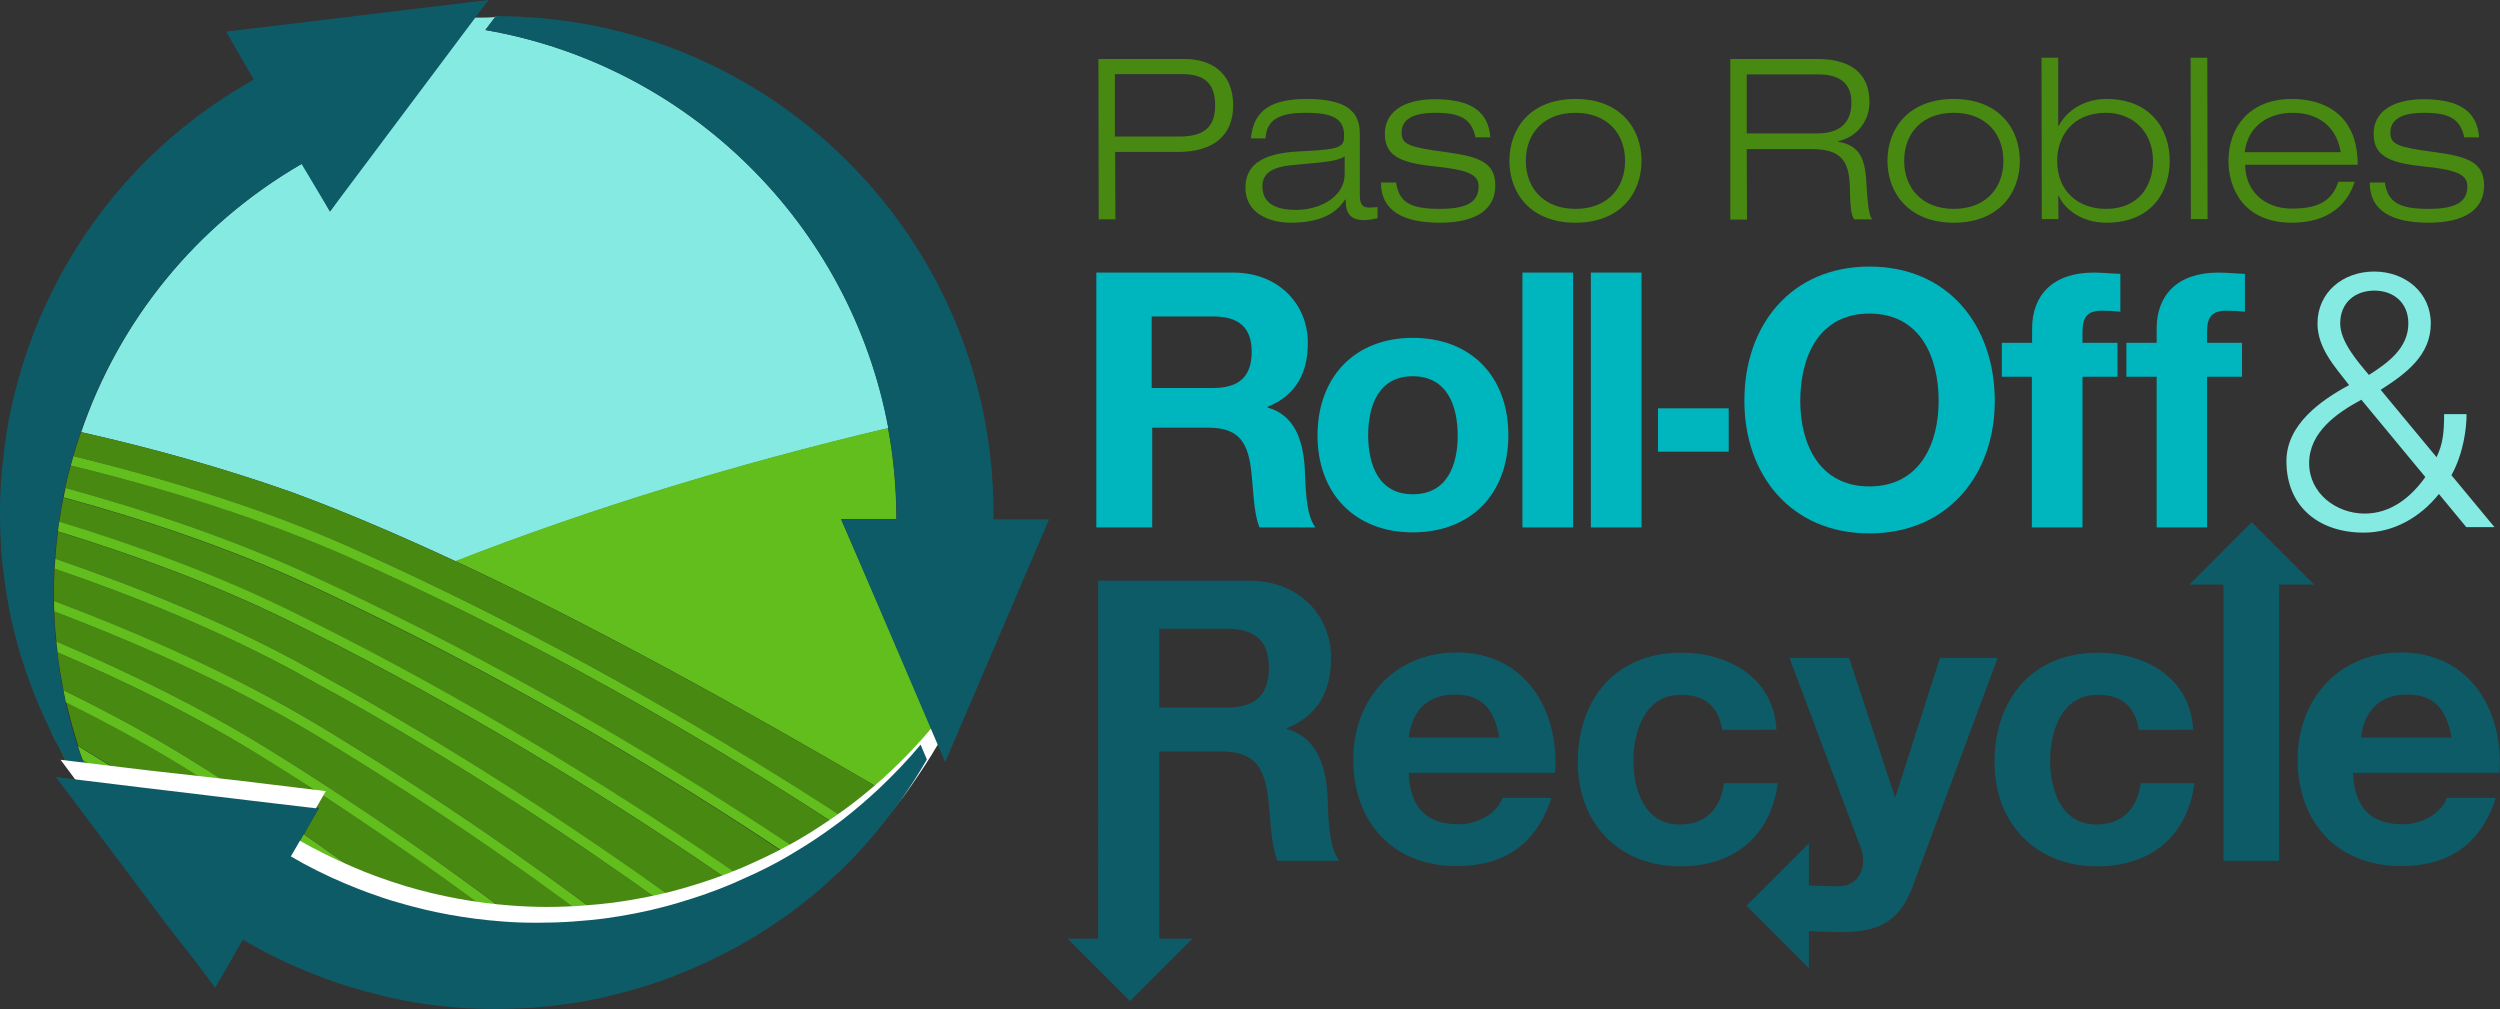 <?xml version="1.0" encoding="utf-8"?>
<!-- Generator: Adobe Illustrator 26.0.1, SVG Export Plug-In . SVG Version: 6.00 Build 0)  -->
<svg version="1.1" xmlns="http://www.w3.org/2000/svg" xmlns:xlink="http://www.w3.org/1999/xlink" x="0px" y="0px"
	 viewBox="0 0 957.5 386.6" style="enable-background:new 0 0 957.5 386.6;" xml:space="preserve">
<rect x="0" y="0" width="957.5" height="386.6" fill="#333333" stroke="none"/>
<style type="text/css">
	.st0{fill:#488912;}
	.st1{fill:#0E5B68;}
	.st2{fill:#84EAE2;}
	.st3{fill:#61BE1C;}
	.st4{fill:#FFFFFF;}
	.st5{fill:#00B6BE;}
</style>
<g id="Layer_1_copy">
</g>
<g id="Layer_3">
	<g>
		<path class="st0" d="M420.7,22.6h33.1c9.4,0,18.5,4.7,18.5,17.7c0,11.7-7.6,17.9-21.3,17.9h-23.9l0.1,25.8h-6.4L420.7,22.6z
			 M427.1,52.3h24.6c10.7,0,13.7-4.8,13.7-12c0-9.2-5.1-11.9-12.5-11.9h-25.9V52.3z"/>
		<path class="st0" d="M479.1,53c0.9-9.4,6-15.1,21.3-15.1c15,0,20.4,4.6,20.4,13.2v23.4c0,3.7,1,5,3.5,5c1.1,0,2.2-0.1,3.3-0.2v4.3
			c-1.3,0.3-3.3,0.7-5.3,0.7c-6.4,0-6.9-4.4-6.9-7.9h-0.2c-2,2.9-6.3,8.9-20.9,8.9c-7.6,0-17.3-3.3-17.3-13.4
			c0-12,12.5-13.6,22.2-14c14-0.7,15.6-1.5,15.6-5.9c0-6.5-4.2-8.8-14.8-8.8c-10,0-14.9,2.6-15.3,9.8H479.1z M515,59.9
			c-2.7,1.8-7.3,2.2-19.8,3.3c-7.5,0.7-11.7,2.8-11.7,8.2c0,7,6,9,12.9,9c8.6,0,18.6-4.6,18.6-13.8V59.9z"/>
		<path class="st0" d="M565.1,52.5c-1.6-7.2-6.1-9.3-15.4-9.3c-6.6,0-12.9,1.5-12.9,7.6c0,4.6,3.1,5.6,16.6,7.4
			c13.6,1.8,19.3,4.2,19.3,12.9c0,8.9-7.1,14.2-21.2,14.2c-14.2,0-22.6-4.6-22.6-15.4h5.8c1.1,7.5,5.3,10.1,16.7,10.1
			c8.8,0,14.9-1.8,14.9-8.5c0-4.4-3.2-6.4-17.1-7.8c-13.9-1.4-18.8-4.6-18.8-12.5c0-7.7,6.3-13.2,19.2-13.2
			c14.4,0,20.5,5.2,21.2,14.6H565.1z"/>
		<path class="st0" d="M603.4,37.9c17.2,0,25.3,11.3,25.3,23.7c0,12.5-8.2,23.7-25.3,23.7c-17.2,0-25.3-11.3-25.3-23.7
			C578.1,49.1,586.2,37.9,603.4,37.9z M603.4,80c12,0,19-7.7,19-18.4c0-10.6-7-18.4-19-18.4c-12,0-19,7.7-19,18.4
			C584.4,72.2,591.4,80,603.4,80z"/>
		<path class="st0" d="M662.7,22.6h33.4c10.4,0,19.9,3.7,19.9,16.6c0,6.5-4.1,13.1-12,14.9v0.2c8.7,1.4,10.5,7,10.9,17
			c0.3,3.9,0.6,11.3,2.2,12.7h-6.9c-1.3-1.3-1.6-5.8-1.7-12.5c-0.3-10.8-4.2-14.4-14.9-14.4H669l0.1,27h-6.4L662.7,22.6z M669,51.1
			h26.9c7,0,13.2-2.6,13.2-11.9c0-8.9-6.8-10.7-12.6-10.7H669V51.1z"/>
		<path class="st0" d="M748.3,37.9c17.2,0,25.3,11.3,25.3,23.7c0,12.5-8.2,23.7-25.3,23.7S722.9,74,722.9,61.6
			C722.9,49.1,731.1,37.9,748.3,37.9z M748.3,80c12,0,19-7.7,19-18.4c0-10.6-7-18.4-19-18.4c-12,0-19,7.7-19,18.4
			C729.3,72.2,736.3,80,748.3,80z"/>
		<path class="st0" d="M781.9,22.1h6.4v26.1h0.2c2.9-5.7,9.7-10.3,18.2-10.3c16.7,0,24.3,11.3,24.3,23.7c0,10.9-6.1,23.7-24.3,23.7
			c-10.7,0-16.7-6.5-18.2-10.3h-0.2l0.1,8.9h-6.4L781.9,22.1z M806.6,80c13,0,18-9.4,18-18.4c0-11.3-7.9-18.4-18-18.4
			c-13,0-18.7,9.2-18.7,18.4C787.9,73.3,796,80,806.6,80z"/>
		<path class="st0" d="M839,22.1h6.4l0.1,61.8h-6.4L839,22.1z"/>
		<path class="st0" d="M901.8,69.7c-2.5,7.9-9.3,15.6-24,15.6c-18.2,0-24.3-12.8-24.3-23.7c0-12.4,7.7-23.7,24.3-23.7
			c11.4,0,25.2,5.1,25.2,25.2h-43.1c0,9.3,6.6,16.8,18,16.8c10.6,0,15.4-3.4,17.7-10.3H901.8z M896.5,58.3
			c-1.8-11-9.9-15.1-18.4-15.1c-8.2,0-17,4.1-18.4,15.1H896.5z"/>
		<path class="st0" d="M943.8,52.5c-1.6-7.2-6.1-9.3-15.4-9.3c-6.6,0-12.9,1.5-12.9,7.6c0,4.6,3.1,5.6,16.6,7.4
			c13.6,1.8,19.3,4.2,19.3,12.9c0,8.9-7.1,14.2-21.2,14.2c-14.2,0-22.6-4.6-22.6-15.4h5.8c1.1,7.5,5.3,10.1,16.7,10.1
			c8.8,0,14.9-1.8,14.9-8.5c0-4.4-3.2-6.4-17.1-7.8c-13.9-1.4-18.8-4.6-18.8-12.5c0-7.7,6.3-13.2,19.2-13.2
			c14.4,0,20.5,5.2,21.2,14.6H943.8z"/>
	</g>
	<polygon class="st1" points="456.7,359.5 408.9,359.5 432.8,383.4 	"/>
	<polygon class="st1" points="692.8,370.8 692.8,323 668.9,346.9 	"/>
	<polygon class="st1" points="838.5,223.9 886.3,223.9 862.4,200 	"/>
	<g>
		<path class="st2" d="M934.1,189.2c-7.1,8.9-17.3,14.8-28.8,14.8c-16.9,0-29.6-9.7-29.6-27.4c0-13.9,13-23.2,24-29.1
			c-5.3-6.9-12.1-14.1-12.1-23.6c0-11.9,9.7-19.9,21.7-19.9c11.9,0,21.7,8,21.7,19.9c0,12.2-9.5,19.2-19.2,25.4l21.4,25.8
			c2.3-4.8,2.9-8.9,2.9-16.5h8.6c0,5.5-1.2,15.1-5.8,23.4l16.5,19.9h-10.8L934.1,189.2z M904.4,153.1c-9.5,5.1-20,12.5-20,24.3
			c0,11.5,10.3,19.3,21.3,19.3c9.9,0,17.7-6.2,23.2-14L904.4,153.1z M896.3,123.9c0,6.9,6.6,14.5,11,19.7
			c6.9-4.4,15.1-10.1,15.1-19.7c0-8.2-5.9-12.6-13-12.6C902.2,111.3,896.3,115.7,896.3,123.9z"/>
	</g>
</g>
<g id="Layer_2">
	<path class="st2" d="M178.3,6.7L126.4,81l-10.6-18.4c-41.4,23.9-70.4,61-84.7,102.9c27,6.1,53.6,13.5,79.8,22.7
		c19.8,7.2,41.3,16.4,63.7,26.8c50.9-19.9,107.2-37.2,165.7-51C325.8,86.2,264,25,185.9,11.5l4-5.3c0.1,0,0.3-0.1,0.4,0
		C190.5,7,178.3,6.7,178.3,6.7z"/>
	<path class="st3" d="M359.5,284.6l-37.4-85.8h21.2c0-11.9-1.1-23.6-3.2-34.9c-58.5,13.8-114.8,31.1-165.7,51
		c53.8,25.1,112.2,57.6,162.2,86.9c5.6-5.2,10.9-10.8,15.9-16.8l2.6,6.1c-0.1,0.1-0.1,0.2-0.2,0.3c-3.1,5.3-6.4,10.4-9.9,15.4
		L359.5,284.6z"/>
	<path class="st0" d="M54.5,301.3l34.2,4.1c-4.1-2.7-8.3-5.4-12.5-8.1c-15.9-10.1-33-19.5-50.8-28.3c1.3,5.6,2.8,11.2,4.6,16.7
		c6.9,4.1,13.7,8.3,20.3,12.7C51.6,299.3,53,300.3,54.5,301.3z"/>
	<path class="st0" d="M28.5,298.3l17.8,2c-4.8-3.1-9.6-6.2-14.6-9.1c0.2,0.5,0.3,1,0.5,1.5l-6.5-0.8c-0.1-0.1-0.1-0.2-0.2-0.3
		c-1.1-2-2.2-4-3.2-6"/>
	<path class="st0" d="M114.5,322.8l-2.9,5c6.8,3.9,13.8,7.4,20.8,10.4l-0.1-2.9C126.5,331.1,120.5,326.9,114.5,322.8z"/>
	<path class="st0" d="M174.5,215c-22.3-10.4-43.9-19.6-63.7-26.8C84.7,179,58,171.6,31,165.5c-1,3-2,6.1-2.9,9.2
		c37.5,9.2,74.3,20.8,107.2,35.4c8.1,3.6,16,7.3,23.9,11c62.8,29.7,118.8,62.7,164.1,92.3c4.6-3.6,9.1-7.4,13.4-11.5
		C286.7,272.6,228.2,240.1,174.5,215z"/>
	<path class="st0" d="M154.6,223c-6.9-3.2-13.8-6.4-20.8-9.5c-32.7-14.6-69.4-26.1-106.7-35.2c-0.8,2.9-1.5,5.7-2.1,8.6
		c32.5,8.9,64.1,19.7,92.7,32.8c7.2,3.3,14.2,6.6,21.2,10c64,30.9,120.8,65.2,166.6,95.9c5-3,9.9-6.3,14.6-9.8
		C274.4,286,218,252.8,154.6,223z"/>
	<path class="st0" d="M134.5,231.7c-6-2.9-12.1-5.8-18.3-8.6c-28.3-13-59.7-23.7-91.9-32.5c-0.6,3.1-1.1,6.2-1.6,9.3
		c31.3,9.6,61.7,20.9,89.1,34.4c5.8,2.9,11.6,5.8,17.3,8.7c59.1,30.2,111.9,63.4,155.5,93.6c5.9-2.7,11.7-5.6,17.4-8.8
		C256,296.9,198.8,262.5,134.5,231.7z"/>
	<path class="st0" d="M129.3,247.2c-6.3-3.2-12.7-6.5-19.1-9.6c-27.1-13.3-57.1-24.5-88-34c-0.4,3.5-0.8,6.9-1,10.4
		c33,11.3,65,24.5,93.6,40c5,2.7,10,5.5,15,8.3c48.2,27,92.1,56,130,83.4c7.1-2.1,14.1-4.5,20.9-7.4
		C238,308.8,186.6,276.6,129.3,247.2z"/>
	<path class="st0" d="M130,266.6c-5.6-3.1-11.2-6.3-16.9-9.3C84.9,242,53.4,229,20.9,217.8c-0.2,4.1-0.3,8.2-0.2,12.4
		c35.9,13.6,70.9,29.4,101.6,47.8c2.8,1.7,5.5,3.3,8.2,5c36.5,22.3,70.4,45.7,101.1,68.6c8-1.1,15.9-2.6,23.7-4.7
		C218.5,320.5,176.3,292.7,130,266.6z"/>
	<path class="st0" d="M132.4,338.2c2.9,1.2,5.7,2.4,8.6,3.4c-2.9-2.1-5.8-4.2-8.7-6.3L132.4,338.2z"/>
	<path class="st0" d="M131.4,309.7c-10.2-6.7-20.6-13.4-31.2-20C76.3,275,49.7,261.7,22,249.9c0.6,4.8,1.4,9.7,2.3,14.5
		c18.9,9.2,37,19.1,53.8,29.8c6.4,4,12.6,8.1,18.8,12.2l25.3,3l-5.8,10.1c5.3,3.7,10.6,7.4,15.8,11.1c6.9,4.9,13.7,9.9,20.4,14.8
		c13.1,3.9,26.5,6.4,39.9,7.3C173.2,338.4,152.9,323.9,131.4,309.7z"/>
	<path class="st0" d="M130.7,287.5c-3.4-2.1-6.8-4.2-10.3-6.3c-30.1-18-64.4-33.6-99.6-47c0.1,3.8,0.4,7.7,0.8,11.5
		c28.5,12.1,56,25.7,80.6,40.9c9.9,6.1,19.6,12.3,29.1,18.6c24,15.8,46.7,31.9,67.9,47.9c9.1,0.4,18.1,0,27.1-0.9
		C197.1,330.6,165,308.5,130.7,287.5z"/>
	<path class="st3" d="M159.2,221.1c-7.9-3.7-15.8-7.4-23.9-11c-32.9-14.7-69.7-26.2-107.2-35.4c-0.3,1.2-0.7,2.4-1,3.6
		c37.3,9.1,74,20.7,106.7,35.2c7,3.1,13.9,6.3,20.8,9.5c63.4,29.7,119.8,62.9,165.5,92.7c1.1-0.8,2.1-1.6,3.2-2.4
		C278,283.8,222,250.8,159.2,221.1z"/>
	<path class="st3" d="M139,229.7c-7-3.4-14-6.7-21.2-10c-28.6-13.1-60.3-23.9-92.7-32.8c-0.3,1.2-0.5,2.4-0.7,3.6
		c32.2,8.8,63.6,19.5,91.9,32.5c6.2,2.8,12.3,5.7,18.3,8.6c64.3,30.8,121.5,65.3,167.5,96c1.2-0.7,2.3-1.4,3.5-2.1
		C259.8,294.9,203,260.6,139,229.7z"/>
	<path class="st3" d="M129.1,242.9c-5.7-2.9-11.5-5.8-17.3-8.7c-27.4-13.5-57.8-24.8-89.1-34.4c-0.2,1.2-0.4,2.5-0.5,3.7
		c30.9,9.5,60.9,20.7,88,34c6.5,3.2,12.8,6.4,19.1,9.6c57.3,29.4,108.7,61.6,151.4,91.1c1.3-0.6,2.7-1.2,4-1.8
		C241.1,306.3,188.2,273.1,129.1,242.9z"/>
	<path class="st3" d="M129.8,262.3c-5-2.8-9.9-5.5-15-8.3c-28.6-15.5-60.7-28.7-93.6-40c-0.1,1.3-0.2,2.6-0.3,3.8
		c32.4,11.1,64,24.2,92.1,39.4c5.7,3.1,11.3,6.2,16.9,9.3c46.3,26.1,88.6,53.9,125.3,80.3c1.5-0.4,3-0.8,4.6-1.3
		C221.9,318.2,178,289.3,129.8,262.3z"/>
	<path class="st3" d="M130.5,283c-2.7-1.7-5.4-3.3-8.2-5c-30.7-18.4-65.7-34.3-101.6-47.8c0,1.3,0,2.7,0.1,4
		c35.2,13.4,69.5,29,99.6,47c3.5,2.1,6.9,4.2,10.3,6.3c34.4,21.1,66.4,43.1,95.5,64.8c1.8-0.2,3.6-0.4,5.4-0.6
		C200.9,328.7,167,305.3,130.5,283z"/>
	<path class="st3" d="M131.3,305.2c-9.5-6.3-19.2-12.5-29.1-18.6c-24.6-15.2-52.1-28.8-80.6-40.9c0.1,1.4,0.3,2.8,0.5,4.2
		c27.7,11.8,54.3,25.1,78.2,39.9c10.6,6.6,21,13.2,31.2,20c21.4,14.2,41.8,28.7,61,43c2.2,0.2,4.5,0.3,6.7,0.4
		C177.9,337.1,155.3,321,131.3,305.2z"/>
	<path class="st3" d="M132.3,335.3l-0.2-4.7c-5.2-3.7-10.5-7.4-15.8-11.1l-1.9,3.2C120.5,326.9,126.5,331.1,132.3,335.3z"/>
	<path class="st3" d="M88.6,305.4l8.3,1c-6.2-4.1-12.4-8.2-18.8-12.2c-16.8-10.7-34.9-20.6-53.8-29.8c0.3,1.5,0.6,3.1,0.9,4.6
		c17.8,8.8,34.9,18.2,50.8,28.3C80.3,300,84.5,302.7,88.6,305.4z"/>
	<path class="st3" d="M132.3,335.3c2.9,2.1,5.8,4.2,8.7,6.3c3.8,1.4,7.7,2.7,11.5,3.8c-6.7-4.9-13.5-9.9-20.4-14.8L132.3,335.3z"/>
	<path class="st3" d="M22.2,285.6c-1.1-2-2.1-4-3-6"/>
	<path class="st3" d="M50.1,298.4c-6.6-4.3-13.3-8.5-20.3-12.7c0.6,1.8,1.2,3.6,1.9,5.4c5,3,9.8,6,14.6,9.1l8.2,1
		C53,300.3,51.6,299.3,50.1,298.4z"/>
	<path class="st1" d="M86.6,12.1l10.6,18.4c-0.7,0.4-1.4,0.8-2.1,1.2C45.6,60.2,13.9,107.7,3.6,159.7c-0.6,3-1.1,6-1.5,9
		c-0.2,1.2-0.4,2.4-0.5,3.7c-0.3,2.7-0.6,5.5-0.9,8.2c-0.1,1.2-0.2,2.5-0.3,3.7c-0.2,3-0.3,5.9-0.4,8.9c0,1.3,0,2.6,0,3.8
		c0,3.4,0.1,6.7,0.3,10.1c0.1,1.3,0.1,2.6,0.2,4c0.3,4.1,0.8,8.2,1.4,12.2c0.2,1.4,0.4,2.8,0.6,4.2c0.6,3.8,1.3,7.5,2.2,11.3
		c0.3,1.5,0.7,3,1.1,4.4c1.2,4.9,2.6,9.7,4.3,14.5c0.6,1.6,1.2,3.3,1.8,4.9c2.1,5.7,4.6,11.4,7.3,17c1,2,2,4,3,6c1.1,2,2.1,4,3.2,6
		c0.1,0.1,0.1,0.2,0.2,0.3l6.5,0.8c-0.2-0.5-0.3-1-0.5-1.5c-0.6-1.8-1.3-3.6-1.9-5.4c-1.8-5.5-3.3-11.1-4.6-16.7
		c-0.3-1.5-0.6-3.1-0.9-4.6c-1-4.8-1.7-9.7-2.3-14.5c-0.2-1.4-0.3-2.8-0.5-4.2c-0.4-3.8-0.6-7.7-0.8-11.5c0-1.3-0.1-2.7-0.1-4
		c-0.1-4.1,0-8.3,0.2-12.4c0.1-1.3,0.2-2.6,0.3-3.8c0.2-3.5,0.6-7,1-10.4c0.2-1.2,0.4-2.5,0.5-3.7c0.5-3.1,1-6.2,1.6-9.3
		c0.2-1.2,0.5-2.4,0.7-3.6c0.6-2.9,1.3-5.8,2.1-8.6c0.3-1.2,0.7-2.4,1-3.6c0.9-3.1,1.8-6.2,2.9-9.2c14.4-41.9,43.4-79,84.7-102.9
		L126.4,81l60.7-81L86.6,12.1z"/>
	<path class="st4" d="M356.9,278.7c-5,6-10.4,11.6-16,16.9c-4.4,4.1-8.9,7.9-13.5,11.5c-1.1,0.8-2.1,1.6-3.2,2.4
		c-4.8,3.5-9.7,6.8-14.7,9.9c-1.2,0.7-2.3,1.4-3.5,2.1c-5.7,3.3-11.5,6.2-17.5,8.9c-1.3,0.6-2.7,1.2-4,1.8
		c-6.9,2.9-13.9,5.4-21.1,7.5c-1.5,0.4-3.1,0.9-4.6,1.3c-7.8,2.1-15.8,3.6-23.8,4.7c-1.8,0.2-3.6,0.4-5.4,0.6
		c-9,0.9-18.2,1.3-27.3,0.9c-2.2-0.1-4.5-0.2-6.7-0.4c-13.5-1-27-3.5-40.2-7.4c-3.9-1.2-7.8-2.5-11.6-3.9c-2.9-1.1-5.8-2.2-8.7-3.5
		c-7.1-3-14.1-6.5-21-10.4l2.9-5.1l1.9-3.3l5.9-10.2l-25.5-3.1l-8.3-1L56.3,295l-8.3-1l-24.8-3l5.3,7.1l6.4,8.5l31.5,42l10.5,14
		l7.5,10l1.3-2.2l1.9-3.3l7.5-13c0.7,0.4,1.4,0.8,2.1,1.2c2.6,1.5,5.3,3,8,4.4c4.3,2.2,8.7,4.2,13.1,6.1c5.9,2.5,11.9,4.7,17.9,6.6
		c8.5,2.7,17.1,4.7,25.8,6.1c2.4,0.4,4.7,0.8,7.1,1.1c11,1.4,22.1,1.8,33.1,1.2c1.8-0.1,3.7-0.2,5.5-0.3c8.8-0.7,17.5-1.9,26.1-3.8
		c1.5-0.3,3.1-0.7,4.6-1.1c7.1-1.7,14.1-3.8,20.9-6.3c1.4-0.5,2.7-1,4.1-1.6c6.6-2.6,13.1-5.6,19.4-8.9c1.2-0.6,2.4-1.3,3.6-1.9
		c6-3.3,11.7-7,17.3-10.9c1.1-0.8,2.1-1.5,3.2-2.3c4.9-3.6,9.7-7.5,14.3-11.6c1-0.9,1.9-1.7,2.8-2.6c4.1-3.8,8-7.8,11.8-12.1
		c0.8-0.9,1.6-1.9,2.5-2.9c3.8-4.4,7.5-9,10.9-13.9c3.5-5,6.9-10.1,10-15.5c0.1-0.1,0.1-0.2,0.2-0.3L356.9,278.7z"/>
	<path class="st1" d="M352.6,285.2c-5,6-10.3,11.5-15.9,16.8c-4.3,4-8.8,7.9-13.4,11.5c-1,0.8-2.1,1.6-3.2,2.4
		c-4.7,3.5-9.6,6.8-14.6,9.8c-1.2,0.7-2.3,1.4-3.5,2.1c-5.6,3.3-11.4,6.2-17.4,8.8c-1.3,0.6-2.6,1.2-4,1.8
		c-6.8,2.9-13.8,5.3-20.9,7.4c-1.5,0.4-3,0.9-4.6,1.3c-7.8,2.1-15.7,3.6-23.7,4.7c-1.8,0.2-3.6,0.4-5.4,0.6c-9,0.9-18,1.2-27.1,0.9
		c-2.2-0.1-4.5-0.2-6.7-0.4c-13.4-1-26.8-3.4-39.9-7.3c-3.9-1.1-7.7-2.4-11.5-3.8c-2.9-1.1-5.8-2.2-8.6-3.4c-7.1-3-14-6.4-20.8-10.4
		l2.9-5l1.9-3.2l5.8-10.1l-25.3-3l-8.3-1l-34.2-4.1l-8.2-1l-24.6-3l5.3,7l6.3,8.4l31.3,41.7L75,368.4l7.4,9.9l1.3-2.2l1.9-3.3
		l7.4-12.9c0.7,0.4,1.4,0.8,2.1,1.2c2.6,1.5,5.3,2.9,7.9,4.3c4.3,2.2,8.6,4.2,13,6c5.9,2.5,11.8,4.7,17.8,6.5
		c8.5,2.6,17,4.7,25.6,6.1c2.3,0.4,4.7,0.8,7,1c10.9,1.4,21.9,1.7,32.8,1.2c1.8-0.1,3.7-0.2,5.5-0.3c8.7-0.7,17.4-1.9,25.9-3.8
		c1.5-0.3,3-0.7,4.5-1.1c7-1.7,14-3.8,20.8-6.3c1.4-0.5,2.7-1,4-1.6c6.6-2.6,13-5.5,19.2-8.8c1.2-0.6,2.4-1.3,3.6-1.9
		c5.9-3.3,11.6-6.9,17.2-10.8c1.1-0.8,2.1-1.5,3.2-2.3c4.9-3.6,9.6-7.4,14.1-11.5c0.9-0.8,1.9-1.7,2.8-2.6c4.1-3.8,8-7.8,11.7-12
		c0.8-0.9,1.6-1.9,2.4-2.8c3.8-4.4,7.4-9,10.8-13.8c3.5-4.9,6.8-10,9.9-15.4c0.1-0.1,0.1-0.2,0.2-0.3L352.6,285.2z"/>
	<path class="st1" d="M380.5,198.8c0-0.8,0-1.6,0-2.4c0-13.9-1.5-27.4-4.3-40.4C357.6,70.4,281.4,6.2,190.3,6.2c-0.1,0-0.2,0-0.4,0
		l-4,5.3C264,25,325.8,86.2,340.2,164c2.1,11.3,3.2,23,3.2,34.9h-21.2l39.8,93l39.8-93H380.5z"/>
</g>
<g id="Layer_1">
	<g>
		<path class="st5" d="M419.7,104.4h52.6c17.5,0,28.6,12.2,28.6,26.9c0,11.5-4.5,20.1-15.4,24.5v0.3c10.5,2.9,13.5,12.8,14.2,22.8
			c0.4,6.1,0.1,17.8,4.1,23.1h-21.4c-2.5-6.1-2.3-15.6-3.4-23.4c-1.5-10.2-5.5-14.8-16.3-14.8h-21.4V202h-21.4V104.4z M441.1,148.6
			h23.5c9.7,0,14.8-4.1,14.8-13.9c0-9.4-5.1-13.5-14.8-13.5h-23.5V148.6z"/>
		<path class="st5" d="M541.1,129.4c22.3,0,36.6,14.8,36.6,37.3c0,22.4-14.3,37.2-36.6,37.2c-22.1,0-36.5-14.8-36.5-37.2
			C504.7,144.2,519,129.4,541.1,129.4z M541.1,189.3c13.2,0,17.2-11.2,17.2-22.5c0-11.3-4-22.7-17.2-22.7
			c-13.1,0-17.1,11.3-17.1,22.7C524.1,178.1,528,189.3,541.1,189.3z"/>
		<path class="st5" d="M583.1,104.4h19.4V202h-19.4V104.4z"/>
		<path class="st5" d="M609.3,104.4h19.4V202h-19.4V104.4z"/>
		<path class="st5" d="M635,156.4h27.1V173H635V156.4z"/>
		<path class="st5" d="M716,102.1c30.1,0,48,22.5,48,51.5c0,28.1-17.9,50.7-48,50.7c-30.1,0-47.9-22.5-47.9-50.7
			C668,124.7,685.9,102.1,716,102.1z M716,186.3c19.3,0,26.5-16.4,26.5-32.7c0-17.1-7.2-33.5-26.5-33.5c-19.3,0-26.5,16.4-26.5,33.5
			C689.5,169.9,696.7,186.3,716,186.3z"/>
		<path class="st5" d="M778.3,144.3h-11.6v-13h11.6v-5.5c0-12.6,7.8-21.4,23.6-21.4c3.4,0,7,0.4,10.2,0.5v14.5
			c-2.3-0.3-4.8-0.4-7.1-0.4c-5.3,0-7.4,2.2-7.4,8.1v4.2h13.4v13h-13.4V202h-19.4V144.3z"/>
		<path class="st5" d="M826,144.3h-11.6v-13H826v-5.5c0-12.6,7.8-21.4,23.6-21.4c3.4,0,7,0.4,10.2,0.5v14.5
			c-2.3-0.3-4.8-0.4-7.1-0.4c-5.3,0-7.4,2.2-7.4,8.1v4.2h13.4v13h-13.4V202H826V144.3z"/>
	</g>
	<g>
		<path class="st1" d="M957.3,296c1.6-23.9-11.3-46.1-37.7-46.1c-23.6,0-39.6,17.7-39.6,41c0,24,15.2,40.8,39.6,40.8
			c17.6,0,30.3-7.7,36.3-26.1h-18.8c-1.4,4.8-8.3,10.1-16.8,10.1c-12,0-18.5-6-19.1-19.7H957.3z M904.3,282.5
			c0.5-6,3.9-16.5,17.7-16.5c10.4,0,15,5.7,17,16.5H904.3z M851.6,329.7h21.3V222.5h-21.3V329.7z M840,279.4
			c-1.2-19.8-18.2-29.4-36.5-29.4c-25.2,0-39.6,17.9-39.6,42c0,23.3,15.8,39.8,39.2,39.8c20.6,0,34.5-11.3,37.4-31.8h-20.6
			c-1.3,9.6-6.9,15.8-17,15.8c-13.4,0-17.7-13.2-17.7-24.5c0-11.4,4.5-25.2,18.2-25.2c9.2,0,14.4,4.5,15.8,13.4H840z M765.1,252H743
			l-17,53.1h-0.3L708.2,252h-22.8l27.3,72.8c0.6,1.5,0.9,3.2,0.9,4.8c0,4.8-2.7,9.2-8.3,9.8c-4.2,0.2-14.9-0.3-19-0.8v17.6
			c4.4,0.4,15.2,0.8,19.6,0.8c14.6,0,22.1-5.1,26.7-17.6L765.1,252z M680.4,279.4c-1.2-19.8-18.2-29.4-36.5-29.4
			c-25.2,0-39.6,17.9-39.6,42c0,23.3,15.8,39.8,39.2,39.8c20.6,0,34.5-11.3,37.4-31.8h-20.6c-1.3,9.6-6.9,15.8-17,15.8
			c-13.4,0-17.7-13.2-17.7-24.5c0-11.4,4.5-25.2,18.2-25.2c9.2,0,14.4,4.5,15.8,13.4H680.4z M595.6,296
			c1.7-23.9-11.3-46.1-37.7-46.1c-23.6,0-39.6,17.7-39.6,41c0,24,15.2,40.8,39.6,40.8c17.6,0,30.3-7.7,36.3-26.1h-18.8
			c-1.3,4.8-8.3,10.1-16.8,10.1c-12,0-18.5-6-19.1-19.7H595.6z M539.6,282.5c0.5-6,3.9-16.5,17.7-16.5c10.4,0,15,5.7,17,16.5H539.6z
			 M420.4,362.2H444v-74.4h23.6c11.9,0,16.2,5,17.9,16.2c1.2,8.6,1,18.9,3.8,25.7h23.6c-4.4-5.9-4.1-18.6-4.5-25.4
			c-0.7-11-4-21.9-15.6-25.1v-0.3c12-4.8,17-14.3,17-26.9c0-16.2-12.2-29.6-31.4-29.6h-57.8V362.2z M444,240.8h25.8
			c10.7,0,16.2,4.5,16.2,14.9c0,10.8-5.5,15.3-16.2,15.3H444V240.8z"/>
	</g>
</g>
</svg>
